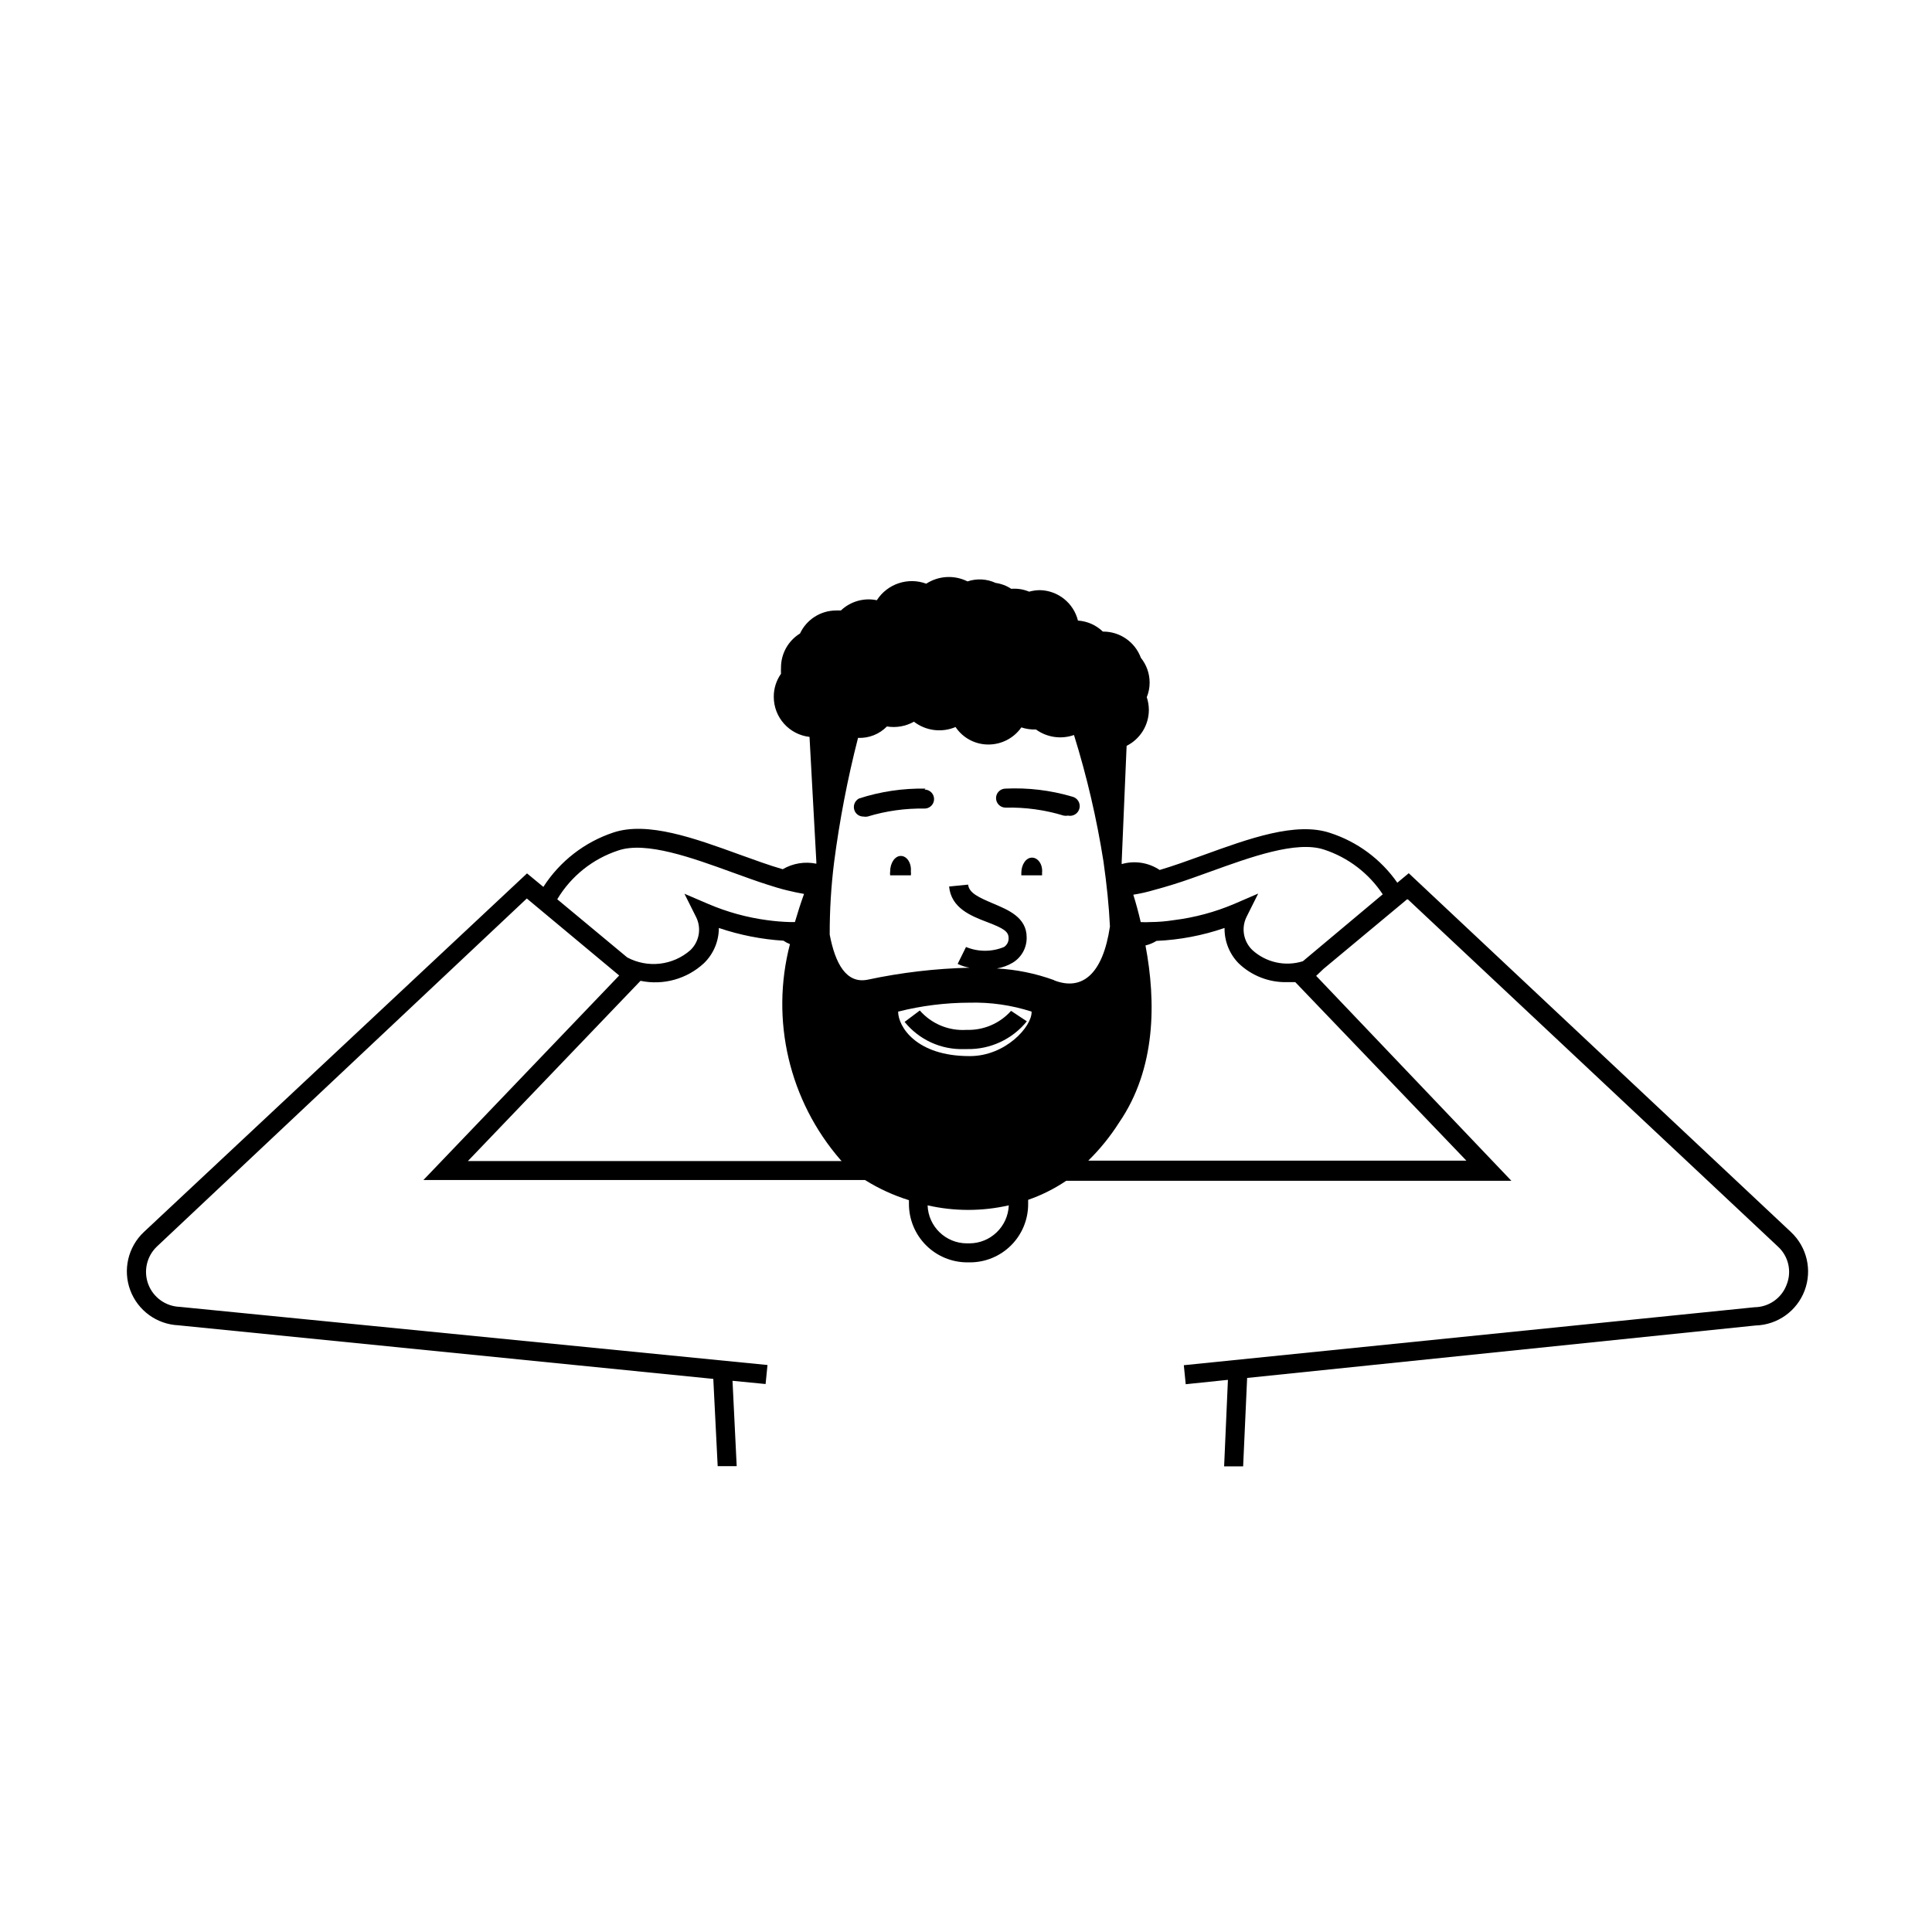 <?xml version="1.0" encoding="UTF-8"?>
<!-- Uploaded to: ICON Repo, www.svgrepo.com, Generator: ICON Repo Mixer Tools -->
<svg fill="#000000" width="800px" height="800px" version="1.1" viewBox="144 144 512 512" xmlns="http://www.w3.org/2000/svg">
 <g>
  <path d="m618.65 470.53-101.32-95.117-3.023 2.519c-4.344-6.231-10.605-10.867-17.836-13.203-9.07-3.023-21.512 1.512-33.605 5.894-4.031 1.461-7.961 2.871-11.539 3.93h0.004c-2.965-1.98-6.652-2.551-10.074-1.559v-0.605l1.309-30.73v-0.004c3.606-1.805 5.883-5.488 5.894-9.52-0.008-1.148-0.195-2.289-0.555-3.375 0.5-1.215 0.758-2.516 0.758-3.832 0.008-2.398-0.809-4.731-2.32-6.598-1.551-4.215-5.586-6.996-10.074-6.953-1.789-1.719-4.125-2.754-6.602-2.922-1.156-4.652-5.285-7.953-10.074-8.062-0.973 0.012-1.938 0.148-2.871 0.402-1.496-0.629-3.121-0.887-4.738-0.754-1.242-0.82-2.656-1.352-4.129-1.562-2.344-1.082-5.012-1.227-7.457-0.402-3.496-1.75-7.652-1.52-10.934 0.605-4.856-1.793-10.301 0.031-13.098 4.383-3.43-0.711-6.988 0.309-9.523 2.719h-1.258c-4.106 0.004-7.836 2.379-9.574 6.098-3.164 1.945-5.074 5.406-5.039 9.117-0.027 0.52-0.027 1.043 0 1.562-1.266 1.797-1.938 3.949-1.914 6.148 0.016 5.418 4.09 9.965 9.473 10.578l1.812 33.152v0.453c-3.051-0.633-6.227-0.113-8.918 1.461-3.527-1.008-7.356-2.418-11.285-3.828-12.043-4.383-24.535-8.918-33.605-5.894h0.004c-7.644 2.543-14.188 7.629-18.543 14.406l-4.332-3.578-101.57 95.07c-4.168 3.945-5.578 9.996-3.582 15.375 2 5.379 7.019 9.047 12.75 9.312l141.77 14.207 1.16 23.125h5.039l-1.109-22.621 8.766 0.855 0.504-5.039-155.78-15.414c-3.719-0.141-6.996-2.5-8.316-5.981-1.316-3.484-0.422-7.418 2.273-9.992l98.039-92.246 23.879 19.902 0.605 0.504-51.891 54.207h117.04c3.633 2.273 7.547 4.066 11.637 5.34v1.008c0 4.102 1.633 8.039 4.531 10.938 2.902 2.902 6.836 4.531 10.938 4.531h0.656c4.106 0.012 8.047-1.613 10.949-4.516 2.902-2.902 4.531-6.844 4.516-10.953v-1.105c3.562-1.238 6.949-2.93 10.078-5.039h117.99l-51.742-54.312 1.965-1.863 21.664-18.035 0.402-0.352h0.301l98.043 91.992c2.797 2.547 3.723 6.562 2.316 10.078-1.316 3.57-4.707 5.957-8.512 5.996l-151.25 15.363 0.504 5.039 11.184-1.16-1.008 22.922h5.039l1.059-23.426 134.77-13.906v0.004c5.793-0.172 10.91-3.816 12.961-9.234 2.055-5.418 0.637-11.539-3.59-15.504zm-326.97-88.215c3.664-6.137 9.43-10.734 16.223-12.949 7.356-2.469 19.547 1.965 30.23 5.844 3.223 1.16 6.348 2.316 9.371 3.273 1.715 0.555 3.375 1.059 5.039 1.461 1.664 0.402 3.074 0.707 4.535 0.957-0.906 2.519-1.715 5.039-2.418 7.457h-1.312c-2.023-0.059-4.043-0.227-6.047-0.504-5.359-0.715-10.598-2.156-15.57-4.281l-6.348-2.719 3.074 6.144c1.492 2.953 0.879 6.531-1.512 8.816-2.262 1.98-5.074 3.223-8.062 3.566-2.988 0.34-6.012-0.234-8.664-1.652zm-23.68 69.371 45.746-47.762v0.004c6.039 1.262 12.312-0.484 16.828-4.688 2.516-2.449 3.93-5.809 3.93-9.32 5.535 1.875 11.297 3.012 17.129 3.375 0.531 0.371 1.105 0.676 1.715 0.906-5.231 20.105-0.219 41.496 13.398 57.184l0.301 0.301zm132.91 21.816h-0.656c-5.625 0.004-10.238-4.453-10.43-10.074 7.082 1.613 14.434 1.613 21.516 0-0.219 5.609-4.816 10.051-10.43 10.074zm0-49.625c-14.156 0-18.895-7.859-18.895-11.789 6.18-1.559 12.523-2.352 18.895-2.367 5.586-0.152 11.156 0.648 16.473 2.367 0.152 3.93-6.902 11.789-16.324 11.789zm22.371-20.152h-0.004c-4.859-1.762-9.953-2.797-15.113-3.074 1.477-0.234 2.894-0.746 4.184-1.512 2.367-1.414 3.789-3.992 3.727-6.75 0-5.34-5.039-7.305-8.816-8.918-3.777-1.613-6.449-2.769-6.699-5.039l-5.039 0.504c0.555 5.691 5.691 7.758 10.078 9.422 4.383 1.664 5.691 2.519 5.691 4.231v0.004c0.047 0.945-0.414 1.848-1.211 2.367-3.227 1.336-6.852 1.336-10.074 0l-2.215 4.484h-0.004c1.004 0.484 2.074 0.824 3.176 1.008-9.082 0.215-18.121 1.277-27.004 3.172-5.691 1.16-8.613-4.281-10.078-11.941v0.004c-0.016-6.402 0.371-12.797 1.16-19.148 1.445-11.117 3.562-22.137 6.348-32.996 2.867 0.129 5.652-0.973 7.656-3.023 2.461 0.406 4.984-0.039 7.156-1.262 3.152 2.426 7.367 2.965 11.031 1.41 1.953 2.926 5.25 4.668 8.766 4.637 3.457-0.016 6.688-1.703 8.668-4.535 1.25 0.41 2.562 0.598 3.879 0.555 2.918 2.109 6.68 2.656 10.074 1.461 3.414 10.965 6.023 22.16 7.812 33.504 0.855 6.047 1.461 11.789 1.715 17.23-1.867 12.645-7.359 17.129-14.715 14.309zm109.33 47.863h-100.21c3.094-3.039 5.832-6.418 8.16-10.078 9.824-14.309 9.824-32.043 7.004-46.953 1.031-0.246 2.016-0.656 2.922-1.211 6.144-0.27 12.219-1.426 18.035-3.426-0.059 3.473 1.266 6.824 3.68 9.32 3.449 3.34 8.098 5.152 12.898 5.039h2.168zm-43.332-52.852c-4.676 1.469-9.781 0.336-13.402-2.973-2.375-2.293-2.988-5.863-1.512-8.816l3.074-6.144-6.297 2.719c-5.144 2.188-10.574 3.648-16.121 4.332-2.051 0.324-4.121 0.492-6.199 0.504-0.836 0.051-1.68 0.051-2.519 0-0.605-2.586-1.258-5.004-1.965-7.254 1.875-0.293 3.727-0.715 5.543-1.258 1.562-0.402 3.223-0.906 5.039-1.461 3.125-0.957 6.398-2.168 9.773-3.375 10.73-3.879 22.922-8.312 30.23-5.844v-0.004c6.356 2.094 11.82 6.262 15.516 11.84z"/>
  <path d="m417.48 371.28c-1.562 0-2.82 1.812-2.82 4.082v0.605h5.492c0.023-0.203 0.023-0.406 0-0.605 0.25-2.269-1.059-4.082-2.672-4.082z"/>
  <path d="m382.72 370.83c-1.562 0-2.82 1.863-2.82 4.133-0.051 0.332-0.051 0.672 0 1.008h5.492-0.004c0.051-0.336 0.051-0.676 0-1.008 0.203-2.269-1.059-4.133-2.668-4.133z"/>
  <path d="m389.27 352.99c-5.981-0.113-11.941 0.773-17.633 2.621-1.211 0.648-1.699 2.133-1.105 3.375 0.422 0.863 1.301 1.414 2.266 1.41 0.367 0.07 0.742 0.07 1.109 0 4.894-1.492 9.996-2.207 15.113-2.117 1.391 0 2.519-1.125 2.519-2.516 0-1.395-1.129-2.519-2.519-2.519z"/>
  <path d="m410.48 352.99c-1.391 0-2.519 1.129-2.519 2.519s1.129 2.519 2.519 2.519c5.219-0.121 10.426 0.594 15.418 2.117 0.367 0.074 0.742 0.074 1.109 0 1.391 0.305 2.766-0.574 3.07-1.965 0.309-1.391-0.57-2.769-1.965-3.074-5.719-1.684-11.676-2.398-17.633-2.117z"/>
  <path d="m387.76 411.79-4.031 3.023v-0.004c3.856 4.773 9.738 7.441 15.867 7.207h0.707c6.125 0.121 11.965-2.594 15.82-7.356l-4.18-2.769-0.004-0.004c-2.984 3.348-7.305 5.191-11.789 5.039-4.707 0.316-9.289-1.586-12.391-5.137z"/>
 </g>
</svg>